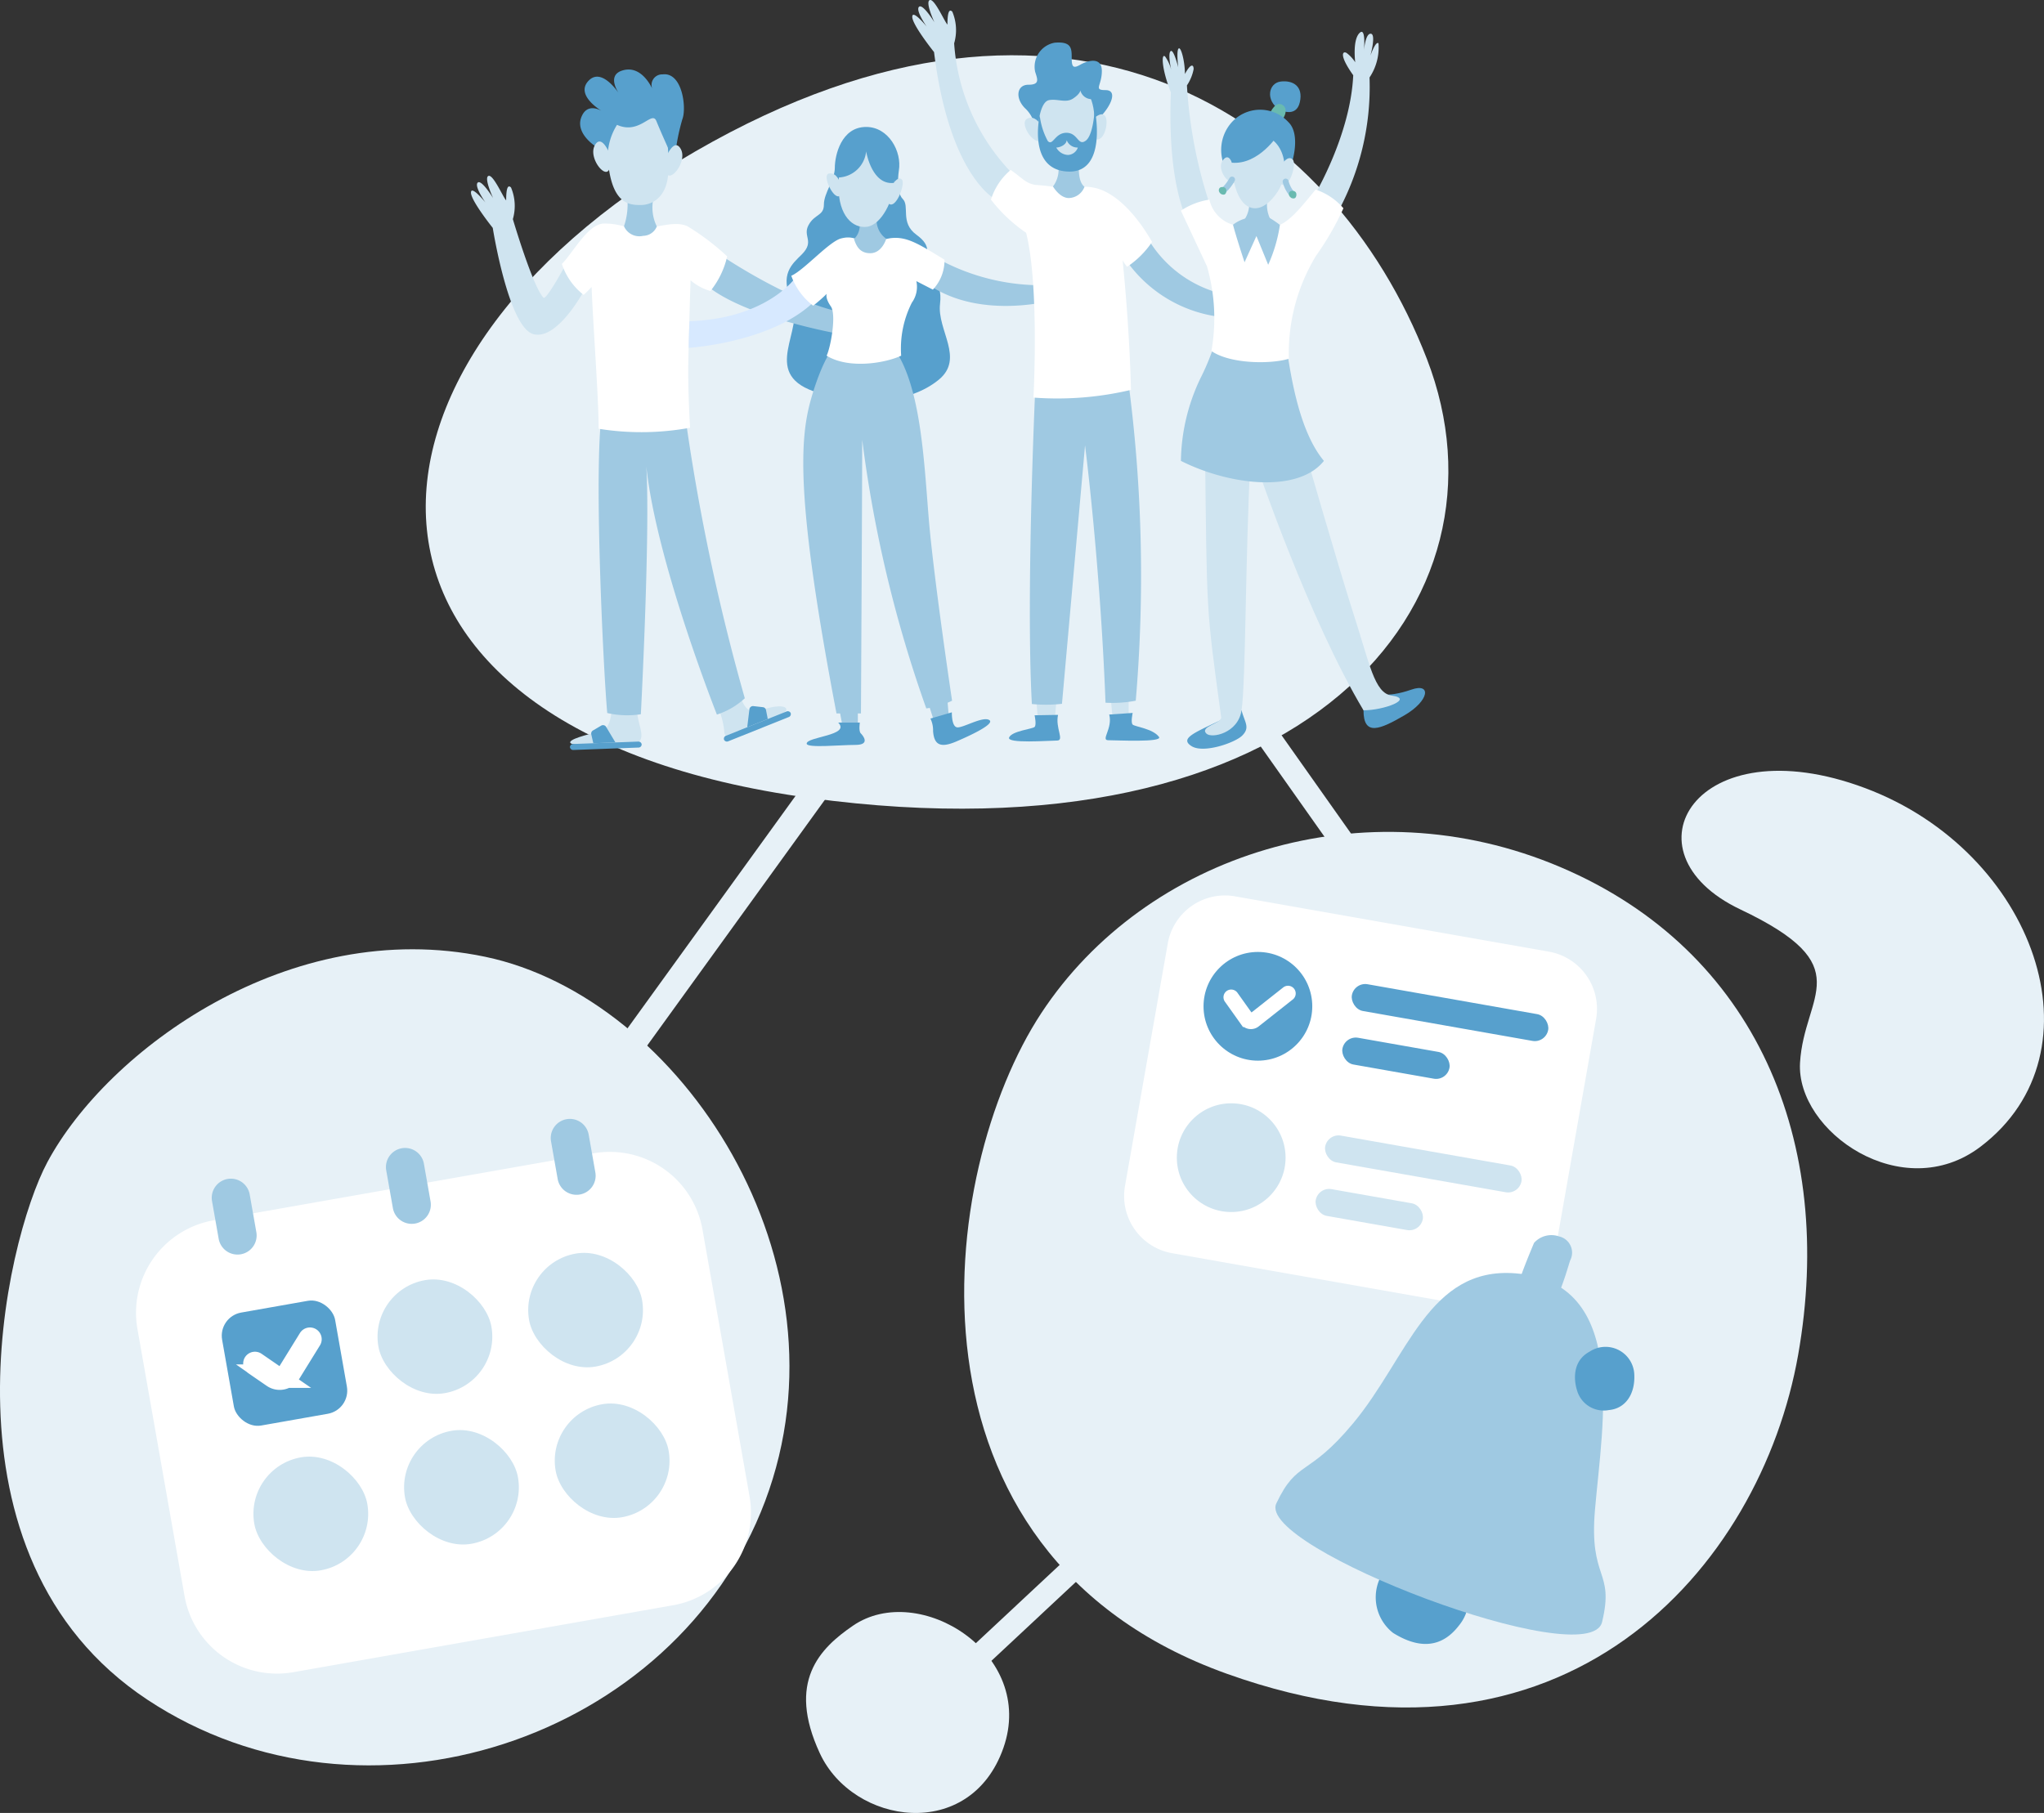 <svg id="Ebene_1" data-name="Ebene 1" xmlns="http://www.w3.org/2000/svg" viewBox="0 0 173.877 154.261"><rect x="0" y="0" width="173.877" height="154.261" fill="#333333" stroke="none"/><defs><style>.cls-1,.cls-2,.cls-3,.cls-4{fill:#e7f1f7;}.cls-1,.cls-14{fill-rule:evenodd;}.cls-2,.cls-3{stroke:#e7f1f7;}.cls-12,.cls-13,.cls-2,.cls-3,.cls-9{stroke-miterlimit:10;}.cls-2{stroke-width:2.216px;}.cls-3,.cls-9{stroke-width:2px;}.cls-5{fill:#fff;}.cls-6{fill:#9fc9e2;}.cls-14,.cls-7{fill:#57a0cd;}.cls-8{fill:#cfe4f0;}.cls-12,.cls-13,.cls-9{fill:none;stroke-linecap:round;}.cls-13,.cls-9{stroke:#fff;}.cls-10{fill:#d7e9ff;}.cls-11{fill:#69bab0;}.cls-12{stroke:#9fc9e2;stroke-width:0.504px;}.cls-13{stroke-width:1.309px;}.cls-14{isolation:isolate;}</style></defs><path class="cls-1" d="M655.655,321.309c31.673-18.285,54.222-2.992,62.204,17.668S707.603,382.09,665.359,376.336,623.999,339.592,655.655,321.309Z" transform="translate(-596.479 -308.441)"/><line class="cls-2" x1="33.653" y1="116.682" x2="80.797" y2="51.456"/><line class="cls-3" x1="71.208" y1="10.777" x2="114.438" y2="71.964"/><line class="cls-3" x1="119.449" y1="107.149" x2="79.101" y2="144.837"/><path class="cls-4" d="M600.509,407.326c5.091-9.503,20.591-20.95,37.231-17.478s31.485,25.978,23.823,46.33-34.119,29.091-52.555,16.88S596.918,414.03,600.509,407.326Z" transform="translate(-596.479 -308.441)"/><path class="cls-4" d="M685.063,394.638c8.868-13.479,27.49-19.509,44.161-12.415s23.411,23.411,20.218,41.501-19.864,37.422-48.595,27.135S676.195,408.117,685.063,394.638Z" transform="translate(-596.479 -308.441)"/><path class="cls-4" d="M669.043,446.764c5.598-3.83,15.615,2.38,12.79,10.41s-12.79,6.543-15.615.446S666.217,448.697,669.043,446.764Z" transform="translate(-596.479 -308.441)"/><path class="cls-5" d="M653.739,445.027l-32.305,5.696a7.99,7.99,0,0,1-9.257-6.481l-4.005-22.713a7.99,7.99,0,0,1,6.481-9.257l32.317-5.698a8,8,0,0,1,9.268,6.489l4,22.683A8.012,8.012,0,0,1,653.739,445.027Z" transform="translate(-596.479 -308.441)"/><path class="cls-6" d="M616.4,408.711h0a1.625,1.625,0,0,1,1.625,1.625v3.257a1.625,1.625,0,0,1-1.625,1.625h-.002a1.627,1.627,0,0,1-1.627-1.627v-3.252A1.628,1.628,0,0,1,616.4,408.711Z" transform="translate(-658.654 -195.138) rotate(-10.001)"/><path class="cls-6" d="M631.219,406.098h0a1.625,1.625,0,0,1,1.625,1.625V410.98a1.625,1.625,0,0,1-1.625,1.625h-.002a1.627,1.627,0,0,1-1.627-1.627v-3.252a1.628,1.628,0,0,1,1.628-1.628Z" transform="translate(-657.975 -192.605) rotate(-10.001)"/><path class="cls-6" d="M645.238,403.626h0a1.625,1.625,0,0,1,1.625,1.625v3.257a1.625,1.625,0,0,1-1.625,1.625h-.002a1.627,1.627,0,0,1-1.627-1.627v-3.252a1.628,1.628,0,0,1,1.628-1.628Z" transform="translate(-657.333 -190.208) rotate(-10.001)"/><rect class="cls-7" x="615.801" y="419.545" width="9.761" height="9.761" rx="2" transform="translate(-660.751 -194.209) rotate(-10)"/><rect class="cls-8" x="628.597" y="417.288" width="9.761" height="9.761" rx="4.881" transform="translate(-660.165 -192.021) rotate(-10)"/><rect class="cls-8" x="641.414" y="415.028" width="9.761" height="9.761" rx="4.881" transform="translate(-659.578 -189.829) rotate(-10)"/><rect class="cls-8" x="618.04" y="432.365" width="9.761" height="9.761" rx="4.881" transform="translate(-662.944 -193.625) rotate(-10)"/><rect class="cls-8" x="630.857" y="430.105" width="9.761" height="9.761" rx="4.881" transform="translate(-662.357 -191.433) rotate(-10)"/><rect class="cls-8" x="643.674" y="427.845" width="9.761" height="9.761" rx="4.881" transform="translate(-661.77 -189.242) rotate(-10)"/><path class="cls-9" d="M618.166,424.456l1.564,1.077a.945.945,0,0,0,1.349-.284l1.765-2.857" transform="translate(-596.479 -308.441)"/><path class="cls-1" d="M755.141,375.498c14.424,5.404,20.461,22.452,9.802,30.522-6.638,5.025-15.683-1.304-15.341-7.153s5.158-8.187-5.079-13.047S740.717,370.093,755.141,375.498Z" transform="translate(-596.479 -308.441)"/><path class="cls-7" d="M664.674,330.1c1.14-1.14.057-1.533.584-2.505s1.307-.764,1.307-1.751.93-2.084.93-3.132.542-3.47,2.665-3.47c1.895,0,3.064,2.08,2.779,3.733,0,0-.283,1.778.334,2.394s-.248,2.014,1.158,3.04.798,1.596.836,2.831,1.444.817,1.178,3.059,2.113,4.636-.118,6.46c-2.521,2.062-6.874,2.325-10.656.969-4.459-1.599-.724-5.243-1.826-7.599S663.89,330.884,664.674,330.1Z" transform="translate(-596.479 -308.441)"/><polygon class="cls-6" points="71.454 60.628 72.974 60.628 72.974 61.654 71.644 61.654 71.454 60.628"/><polygon class="cls-6" points="78.978 59.868 79.51 61.534 80.718 61.046 80.547 59.013 78.978 59.868"/><path class="cls-6" d="M676.501,330.585a18.295,18.295,0,0,0,9.861,2.08v1.254s-6.346,1.862-10.887-1.254A8.17,8.17,0,0,1,676.501,330.585Z" transform="translate(-596.479 -308.441)"/><path class="cls-8" d="M650.681,368.977c0,1.064,1.026,2.698-.38,2.698s-4.978.304-5.282,0,1.47-.764,2.583-1.003.913-2.797.913-2.797S650.681,367.913,650.681,368.977Z" transform="translate(-596.479 -308.441)"/><path class="cls-8" d="M657.635,368.825a6.729,6.729,0,0,1,.456,1.847c0,.699.798.403,1.786,0s3.496-1.467,3.496-1.847-.925-.399-2.312.095-1.678-1.653-1.678-1.653Z" transform="translate(-596.479 -308.441)"/><path class="cls-6" d="M647.755,343.138h6.916a177.717,177.717,0,0,0,5.167,24.717,6.37,6.37,0,0,1-2.374,1.387s-5.159-13.008-6.004-21.111c.342,5.776-.465,21.082-.465,21.082a7.586,7.586,0,0,1-2.86-.104C647.793,365.309,646.919,347.242,647.755,343.138Z" transform="translate(-596.479 -308.441)"/><path class="cls-8" d="M642.713,333.771c.232.232,1.84-2.725,1.84-2.725l1.795,1.794s-2.34,4.568-4.475,4.037-3.477-9.045-3.477-9.045-1.853-2.313-1.853-2.997,1.226.827,1.226.827-.969-1.368-.655-1.681,1.311,1.311,1.311,1.311-.798-1.71-.399-1.881,1.254,1.824,1.51,2.08c0-1.026.142-1.368.413-1.097a4.032,4.032,0,0,1,.157,2.693S641.817,332.874,642.713,333.771Z" transform="translate(-596.479 -308.441)"/><path class="cls-6" d="M657.806,330.161s6.241,4.246,10.716,4.93v1.881s-9.234-1.51-12.34-4.617A7.319,7.319,0,0,1,657.806,330.161Z" transform="translate(-596.479 -308.441)"/><path class="cls-5" d="M650.956,327.862c1.397.011,2.86-.684,4-.171a20.496,20.496,0,0,1,3.382,2.565,7.245,7.245,0,0,1-1.425,2.945,4.463,4.463,0,0,1-1.691-.912s-.147,4.61-.19,6.992c-.046,2.519.152,5.555.152,5.555a22.945,22.945,0,0,1-7.78.087c0-2.641-.459-8.548-.599-12.063-.28.305-.674.674-.674.674a5.502,5.502,0,0,1-1.853-2.631c.979-.998,2.223-3.431,3.591-3.44C649.239,327.454,649.563,327.851,650.956,327.862Z" transform="translate(-596.479 -308.441)"/><path class="cls-6" d="M649.845,325.316a5.787,5.787,0,0,1-.285,2.375,1.423,1.423,0,0,0,1.627.817,1.281,1.281,0,0,0,1.166-.798,3.637,3.637,0,0,1-.266-2.489C652.247,324.098,649.845,325.316,649.845,325.316Z" transform="translate(-596.479 -308.441)"/><path class="cls-7" d="M653.901,321.772a17.845,17.845,0,0,1,.623-3.183c.374-.94.011-4.03-1.678-3.819a.9.9,0,0,0-.827,1.339s-.898-2.249-2.65-1.653c-1.34.456-.2,1.995-.2,1.995s-1.454-2.308-2.594-1.169c-1.258,1.258,1.139,2.631,1.139,2.631s-1.282-.864-1.795.532,1.256,2.745,2.681,3.144A25.716,25.716,0,0,0,653.901,321.772Z" transform="translate(-596.479 -308.441)"/><path class="cls-8" d="M649.465,318.4a5.14,5.14,0,0,0-1.178,4.484c.456,2.964,1.824,3.002,2.698,3.002s2.356-.57,2.356-3.116-.114-3.8-1.444-4.56A2.168,2.168,0,0,0,649.465,318.4Z" transform="translate(-596.479 -308.441)"/><path class="cls-8" d="M653.069,321.984s.713-1.909,1.311-.883-.827,2.86-1.197,2.099A1.363,1.363,0,0,1,653.069,321.984Z" transform="translate(-596.479 -308.441)"/><path class="cls-8" d="M648.401,321.668s-.713-1.909-1.311-.883.827,2.86,1.197,2.099A1.363,1.363,0,0,0,648.401,321.668Z" transform="translate(-596.479 -308.441)"/><path class="cls-7" d="M653.341,321.099s-.608-1.331-1.026-2.357-1.596,1.596-3.876.019,2.748-1.881,2.748-1.881,2.306.838,2.306,2.11A13.036,13.036,0,0,1,653.341,321.099Z" transform="translate(-596.479 -308.441)"/><path class="cls-7" d="M658.068,371.374h0a.271.271,0,0,0,.366.139l5.133-2.057a.273.273,0,0,0,.173-.344h0a.273.273,0,0,0-.362-.129l-5.12,2.052A.277.277,0,0,0,658.068,371.374Z" transform="translate(-596.479 -308.441)"/><path class="cls-7" d="M660.044,370.319l1.746-.7-.148-.76a.307.307,0,0,0-.266-.246l-.807-.091a.306.306,0,0,0-.339.268Z" transform="translate(-596.479 -308.441)"/><path class="cls-7" d="M651.064,371.774h0a.271.271,0,0,1-.278.276l-5.526.204a.273.273,0,0,1-.297-.244h0a.273.273,0,0,1,.279-.265l5.512-.203A.277.277,0,0,1,651.064,371.774Z" transform="translate(-596.479 -308.441)"/><path class="cls-7" d="M648.83,371.612l-1.88.069-.173-.754a.306.306,0,0,1,.144-.333l.7-.411a.307.307,0,0,1,.418.107Z" transform="translate(-596.479 -308.441)"/><path class="cls-6" d="M667.495,337.852s-.999.982-2.01,4.492-1.297,8.732,2.152,26.8h2.081s.106-18.967.106-23.29a108.835,108.835,0,0,0,5.451,22.864,6.939,6.939,0,0,0,2.194-.655s-1.595-10.659-1.994-15.618-.684-11.115-2.907-14.307A24.123,24.123,0,0,0,667.495,337.852Z" transform="translate(-596.479 -308.441)"/><path class="cls-7" d="M667.78,369.923h1.843s-.114.722.076.912.855.988-.456.988-4.132.287-4.142-.107C665.086,371.12,668.883,371.025,667.78,369.923Z" transform="translate(-596.479 -308.441)"/><path class="cls-7" d="M675.628,369.582l1.823-.532s-.038,1.159.418,1.273,2.225-.982,2.774-.609c.443.301-1.315,1.179-2.831,1.825-1.327.565-1.876.29-1.959-.896A2.288,2.288,0,0,0,675.628,369.582Z" transform="translate(-596.479 -308.441)"/><path class="cls-10" d="M664.143,332.067s-2.396,3.477-9.008,3.705c-.08,1.724-.062,2.266-.062,2.266s7.577-.47,11.025-4.318A1.517,1.517,0,0,0,664.143,332.067Z" transform="translate(-596.479 -308.441)"/><path class="cls-5" d="M666.809,333.438s-.168.338.346,1.071c.491.699-.011,3.476-.358,4.198,1.933,1.178,5.049.608,6.341,0a8.643,8.643,0,0,1,.912-4.517,2.296,2.296,0,0,0,.38-1.829l1.406.722a3.626,3.626,0,0,0,.988-2.546c-2.242-1.368-3.23-2.014-4.636-1.824a9.425,9.425,0,0,1-2.028.19c-.897,0-1.12-.437-2.139-.171s-3.166,2.717-4.23,3.173a5.54,5.54,0,0,0,1.862,2.546A12.219,12.219,0,0,0,666.809,333.438Z" transform="translate(-596.479 -308.441)"/><path class="cls-6" d="M669.519,327.079a1.617,1.617,0,0,1-.392,1.706c.171.494.43,1.196,1.371,1.201,1.019.005,1.371-1.229,1.371-1.229a1.917,1.917,0,0,1-.81-1.773C671.229,325.863,669.519,327.079,669.519,327.079Z" transform="translate(-596.479 -308.441)"/><path class="cls-8" d="M670.16,320.942c-1.539,0-2.351.893-2.351,3.373s1.212,3.591,2.437,3.42,2.266-2.305,2.266-3.732S671.784,320.942,670.16,320.942Z" transform="translate(-596.479 -308.441)"/><path class="cls-8" d="M672.302,324.286s.532-.931.893-.57-.627,2.888-1.235,1.9A.821.821,0,0,1,672.302,324.286Z" transform="translate(-596.479 -308.441)"/><path class="cls-8" d="M667.99,324.058c-.057-.057-.304-.969-.988-.855s.532,2.546.988,1.805S667.99,324.058,667.99,324.058Z" transform="translate(-596.479 -308.441)"/><path class="cls-7" d="M670.16,321.322s.47,2.892,2.351,2.681c.171-1.75-.77-3.575-2.351-3.575s-2.351,1.749-2.351,3.117A2.474,2.474,0,0,0,670.16,321.322Z" transform="translate(-596.479 -308.441)"/><path class="cls-8" d="M675.936,312.873s-1.853-2.313-1.853-2.997,1.226.827,1.226.827-.969-1.368-.655-1.681,1.311,1.311,1.311,1.311-.798-1.71-.399-1.881,1.254,1.824,1.51,2.08c0-1.026.142-1.368.413-1.097a4.032,4.032,0,0,1,.157,2.693,17.566,17.566,0,0,0,5.386,11.506c-.621,2.382-1.837,1.793-1.837,1.793S677.251,323.519,675.936,312.873Z" transform="translate(-596.479 -308.441)"/><path class="cls-6" d="M694,328.523a10.128,10.128,0,0,0,6.802,5,4.628,4.628,0,0,1-.227,1.915,11.469,11.469,0,0,1-8.361-4.937A23.307,23.307,0,0,0,694,328.523Z" transform="translate(-596.479 -308.441)"/><polygon class="cls-8" points="88.145 59.45 89.884 59.45 89.712 61.359 88.288 61.188 88.145 59.45"/><polygon class="cls-8" points="94.472 59.184 96.011 59.184 96.011 61.046 94.643 61.141 94.472 59.184"/><path class="cls-6" d="M684.534,341.785s-.786,17.266-.277,26.559a12.34,12.34,0,0,0,2.561-.017l1.962-21.991s1.286,10.003,1.742,21.897a10.513,10.513,0,0,0,2.572-.171,125.827,125.827,0,0,0-.652-27.303C686.59,341.386,684.534,341.785,684.534,341.785Z" transform="translate(-596.479 -308.441)"/><path class="cls-7" d="M684.534,319.356a2.709,2.709,0,0,0-.863-1.71c-.849-.849-.709-1.995.293-1.995s.765-.484.57-1.111a2.074,2.074,0,0,1,1.657-2.465c1.454-.128,1.454.499,1.454,1.297s.142.912.741.57,1.824-.713,1.824.541-.742,1.625.313,1.625.49,1.345-.512,2.347S684.534,319.356,684.534,319.356Z" transform="translate(-596.479 -308.441)"/><path class="cls-7" d="M690.837,369.24l1.995-.138s-.18.812,0,.992,1.71.341,2.237,1.045c.366.489-3.634.285-4.318.285C690.095,371.425,691.151,370.418,690.837,369.24Z" transform="translate(-596.479 -308.441)"/><path class="cls-7" d="M686.484,369.268l-1.995.034s.18.812,0,.992-1.909.337-2.166.891,3.42.268,4.075.268S686.234,370.382,686.484,369.268Z" transform="translate(-596.479 -308.441)"/><path class="cls-5" d="M680.776,325.426a5.387,5.387,0,0,1,1.681-2.524c1.083.758,1.218,1.097,2.076,1.27a22.413,22.413,0,0,1,2.683.343c1.325.34.614-.404,2.259-.116s3.469,1.952,5.008,4.626a7.732,7.732,0,0,1-2.124,2.117,3.272,3.272,0,0,1-.384-.556s.57,5.301.713,11.029a27.236,27.236,0,0,1-8.296.655s.515-9.519-.625-14.022A13.058,13.058,0,0,1,680.776,325.426Z" transform="translate(-596.479 -308.441)"/><path class="cls-6" d="M686.374,322.014l1.938.012s-.291,1.762.421,2.307a1.459,1.459,0,0,1-1.34.958c-.779-.005-1.34-.985-1.34-.985A2.401,2.401,0,0,0,686.374,322.014Z" transform="translate(-596.479 -308.441)"/><path class="cls-8" d="M686.742,315.443c-1.636.136-2.08,2.046-1.854,4.117.197,1.798,1.227,3.406,2.614,3.339s2.1-1.824,2.1-3.828S689.136,315.244,686.742,315.443Z" transform="translate(-596.479 -308.441)"/><path class="cls-8" d="M685.108,319.165s-.599-1.034-1.282-.607.748,2.586,1.454,1.683C685.929,319.409,685.108,319.165,685.108,319.165Z" transform="translate(-596.479 -308.441)"/><path class="cls-7" d="M684.833,318.807s.168-1.702.877-1.845,1.433.272,2.052-.137.619-.69.619-.69a.995.995,0,0,0,1.194.716c.947-.203-1.162-1.653-1.162-1.653a5.279,5.279,0,0,0-2.508,0C684.555,315.537,684.301,317.681,684.833,318.807Z" transform="translate(-596.479 -308.441)"/><path class="cls-8" d="M689.355,318.672s.854-.899,1.168-.3-.241,2.623-1.168,1.697A.868.868,0,0,1,689.355,318.672Z" transform="translate(-596.479 -308.441)"/><path class="cls-7" d="M684.925,318.256a6.004,6.004,0,0,0,.69,2.191c.438.438.594-.707,1.583-.707s.974,1.169,1.644.67.76-2.722.76-2.722,1.149,5.458-2.24,5.351C683.859,322.929,684.925,318.256,684.925,318.256Z" transform="translate(-596.479 -308.441)"/><path class="cls-8" d="M687.336,321.625a1.182,1.182,0,0,1-1.002-.63c.319,0,.869-.246.884-.63a.984.984,0,0,0,.95.63A.927.927,0,0,1,687.336,321.625Z" transform="translate(-596.479 -308.441)"/><path class="cls-7" d="M697.847,371.932c1.017.636,3.69-.288,4.302-.901.698-.698.21-1.127-.055-2.153a11.849,11.849,0,0,0-1.922.91C698.011,370.816,696.824,371.292,697.847,371.932Z" transform="translate(-596.479 -308.441)"/><path class="cls-7" d="M713.304,367.397s1.037.494,3.23-.276c1.748-.614,1.52.96-.57,2.175s-3.496,1.824-3.496-.418C712.468,367.508,713.304,367.397,713.304,367.397Z" transform="translate(-596.479 -308.441)"/><path class="cls-8" d="M698.986,346.449c.165,14.499.077,13.476,1.377,23.037,0,.513-1.854.781-1.262,1.373.436.436,2.7-.017,2.993-1.981.363-2.432.312-12.844.753-21.28C699.927,346.402,698.986,346.449,698.986,346.449Z" transform="translate(-596.479 -308.441)"/><path class="cls-8" d="M703.503,348.397s4.348,12.768,8.965,20.482c1.767,0,4.332-.988,2.394-1.254-1.468-.202-1.888-2.762-3.204-6.824-1.2-3.707-4.018-13.487-4.018-13.487Z" transform="translate(-596.479 -308.441)"/><path class="cls-6" d="M699.928,337.297a20.202,20.202,0,0,1-1.311,3.291,16.762,16.762,0,0,0-1.681,7.068c4.189,2.109,9.993,2.736,12.164,0-2.332-2.793-2.923-8.208-3.254-10.06S699.928,337.297,699.928,337.297Z" transform="translate(-596.479 -308.441)"/><path class="cls-8" d="M697.791,327.763s-2.052-2.764-1.71-11.457c-.798-2.023-.827-3.392-.484-3.05a3.312,3.312,0,0,1,.541,1.254s-.342-1.454-.086-1.71.655,1.368.655,1.368-.171-1.396.029-1.596.541,1.083.541,2.166c.484-.912.741-.834.741-.417a3.735,3.735,0,0,1-.57,1.386,39.559,39.559,0,0,0,2.052,10.454C698.5,327.162,697.791,327.763,697.791,327.763Z" transform="translate(-596.479 -308.441)"/><path class="cls-8" d="M708.326,325.003s3.04-5.106,3.268-10.16c-1.216-1.71-.912-2.09-.57-1.9a3.074,3.074,0,0,1,.741.798s-.247-1.881.361-2.489.361,1.71.361,1.71.094-1.653.588-1.653-.018,1.862-.018,1.862.451-1.281.686-1.045a4.575,4.575,0,0,1-.762,2.907,22.282,22.282,0,0,1-2.869,11.765C708.478,326.091,708.326,325.003,708.326,325.003Z" transform="translate(-596.479 -308.441)"/><path class="cls-5" d="M701.367,327.564a2.883,2.883,0,0,1-2.009-2.138,6,6,0,0,0-2.422.941s1.667,3.562,2.216,4.731a15.964,15.964,0,0,1,.378,7.21c1.653,1.14,5.169,1.111,6.589.655a15.97,15.97,0,0,1,2.303-8.749,24.207,24.207,0,0,0,2.337-4.052,5.321,5.321,0,0,0-2.365-1.591c-1.197,1.454-2.276,2.85-3.347,3.106A14.921,14.921,0,0,1,701.367,327.564Z" transform="translate(-596.479 -308.441)"/><path class="cls-6" d="M702.578,326.994a3.025,3.025,0,0,0-1.211.57c.285,1.097.983,3.192.983,3.192l1.01-2.232.999,2.446a12.667,12.667,0,0,0,.998-3.391,7.903,7.903,0,0,0-1.211-.78Z" transform="translate(-596.479 -308.441)"/><path class="cls-7" d="M705.314,317.77c-1.226-.808-.912-2.262.1-2.39s1.952.363,1.639,1.756S705.314,317.77,705.314,317.77Z" transform="translate(-596.479 -308.441)"/><path class="cls-6" d="M702.75,325.711a2.412,2.412,0,0,1-.399,1.396c0,.584.21,1.349,1.01,1.415s1.158-1.472,1.158-1.472a2.796,2.796,0,0,1-.229-1.625C704.431,324.486,702.75,325.711,702.75,325.711Z" transform="translate(-596.479 -308.441)"/><path class="cls-11" d="M704.431,318.244s.427-1.111.998-.94.541.912,0,1.454S704.431,318.244,704.431,318.244Z" transform="translate(-596.479 -308.441)"/><path class="cls-7" d="M700.802,322.901a3.527,3.527,0,0,1,.384-3.973,3.266,3.266,0,0,1,4.885-.104c1.127,1.07.336,3.749-.067,4.361S700.802,322.901,700.802,322.901Z" transform="translate(-596.479 -308.441)"/><path class="cls-8" d="M703.386,319.897c-1.976,0-2.508,2.125-1.824,4.464s2.356,2.331,3.61.378S705.59,319.897,703.386,319.897Z" transform="translate(-596.479 -308.441)"/><path class="cls-8" d="M701.41,322.728s-.292-1.496-.915-.634.81,2.473,1.258,1.74A.75.75,0,0,0,701.41,322.728Z" transform="translate(-596.479 -308.441)"/><path class="cls-8" d="M705.552,322.386s.488-.776.893-.372-.437,2.975-1.14,1.911S705.552,322.386,705.552,322.386Z" transform="translate(-596.479 -308.441)"/><path class="cls-7" d="M705.201,319.897s-1.631,2.58-3.922,2.389C700.726,320.41,702.721,318.814,705.201,319.897Z" transform="translate(-596.479 -308.441)"/><path class="cls-12" d="M705.845,323.891a2.578,2.578,0,0,0,.495.993" transform="translate(-596.479 -308.441)"/><path class="cls-12" d="M701.286,323.72a3.65,3.65,0,0,1-.645.851" transform="translate(-596.479 -308.441)"/><path class="cls-11" d="M706.315,325.276c-.304-.201-.226-.561.025-.593s.484.09.407.436S706.315,325.276,706.315,325.276Z" transform="translate(-596.479 -308.441)"/><path class="cls-11" d="M700.356,324.952c-.304-.201-.226-.561.025-.593s.484.09.407.436S700.356,324.952,700.356,324.952Z" transform="translate(-596.479 -308.441)"/><path class="cls-5" d="M722.885,419.78l-26.697-4.707a4.941,4.941,0,0,1-4.008-5.724l3.638-20.633a4.941,4.941,0,0,1,5.724-4.008l26.702,4.708a4.945,4.945,0,0,1,4.011,5.729l-3.636,20.62A4.95,4.95,0,0,1,722.885,419.78Z" transform="translate(-596.479 -308.441)"/><circle class="cls-7" cx="107.006" cy="85.624" r="4.625"/><rect class="cls-7" x="711.349" y="393.442" width="16.958" height="2.312" rx="1.156" transform="translate(-517.021 -427.443) rotate(10)"/><rect class="cls-7" x="710.604" y="397.327" width="9.25" height="2.312" rx="1.156" transform="translate(-516.417 -426.585) rotate(10)"/><circle class="cls-8" cx="104.735" cy="98.503" r="4.625"/><rect class="cls-8" x="709.078" y="406.321" width="16.958" height="2.312" rx="1.156" transform="translate(-514.82 -426.853) rotate(10)"/><rect class="cls-8" x="708.333" y="410.206" width="9.25" height="2.312" rx="1.156" transform="translate(-514.215 -425.995) rotate(10)"/><path class="cls-13" d="M701.212,393.293l1.34,1.882a.412.412,0,0,0,.595.085l2.899-2.289" transform="translate(-596.479 -308.441)"/><path class="cls-6" d="M726.975,414.196a1.978,1.978,0,0,1,2.129-.551,1.415,1.415,0,0,1,.948,2.033c-.233.639-1.676,6.261-3.592,5.564S725.135,418.589,726.975,414.196Z" transform="translate(-596.479 -308.441)"/><path class="cls-14" d="M714.986,447.383a3.846,3.846,0,0,1-.77-5.253c1.18-1.633,2.775-1.853,4.806-1.114a3.641,3.641,0,0,1,1.554,5.749C718.781,449.098,716.573,448.37,714.986,447.383Z" transform="translate(-596.479 -308.441)"/><path class="cls-6" d="M705.054,436.359c1.78-3.757,2.68-2.174,6.543-6.827,4.643-5.594,6.413-13.326,13.791-12.747,9.67.759,7.421,12.59,6.773,20.093-.523,6.06,1.679,5.096.603,9.574S703.274,440.116,705.054,436.359Z" transform="translate(-596.479 -308.441)"/><path class="cls-7" d="M730.616,426.685s-.769-2.235,1.085-3.236a2.451,2.451,0,0,1,3.797,1.847c.119,1.719-.719,2.997-2.161,3.124A2.361,2.361,0,0,1,730.616,426.685Z" transform="translate(-596.479 -308.441)"/></svg>